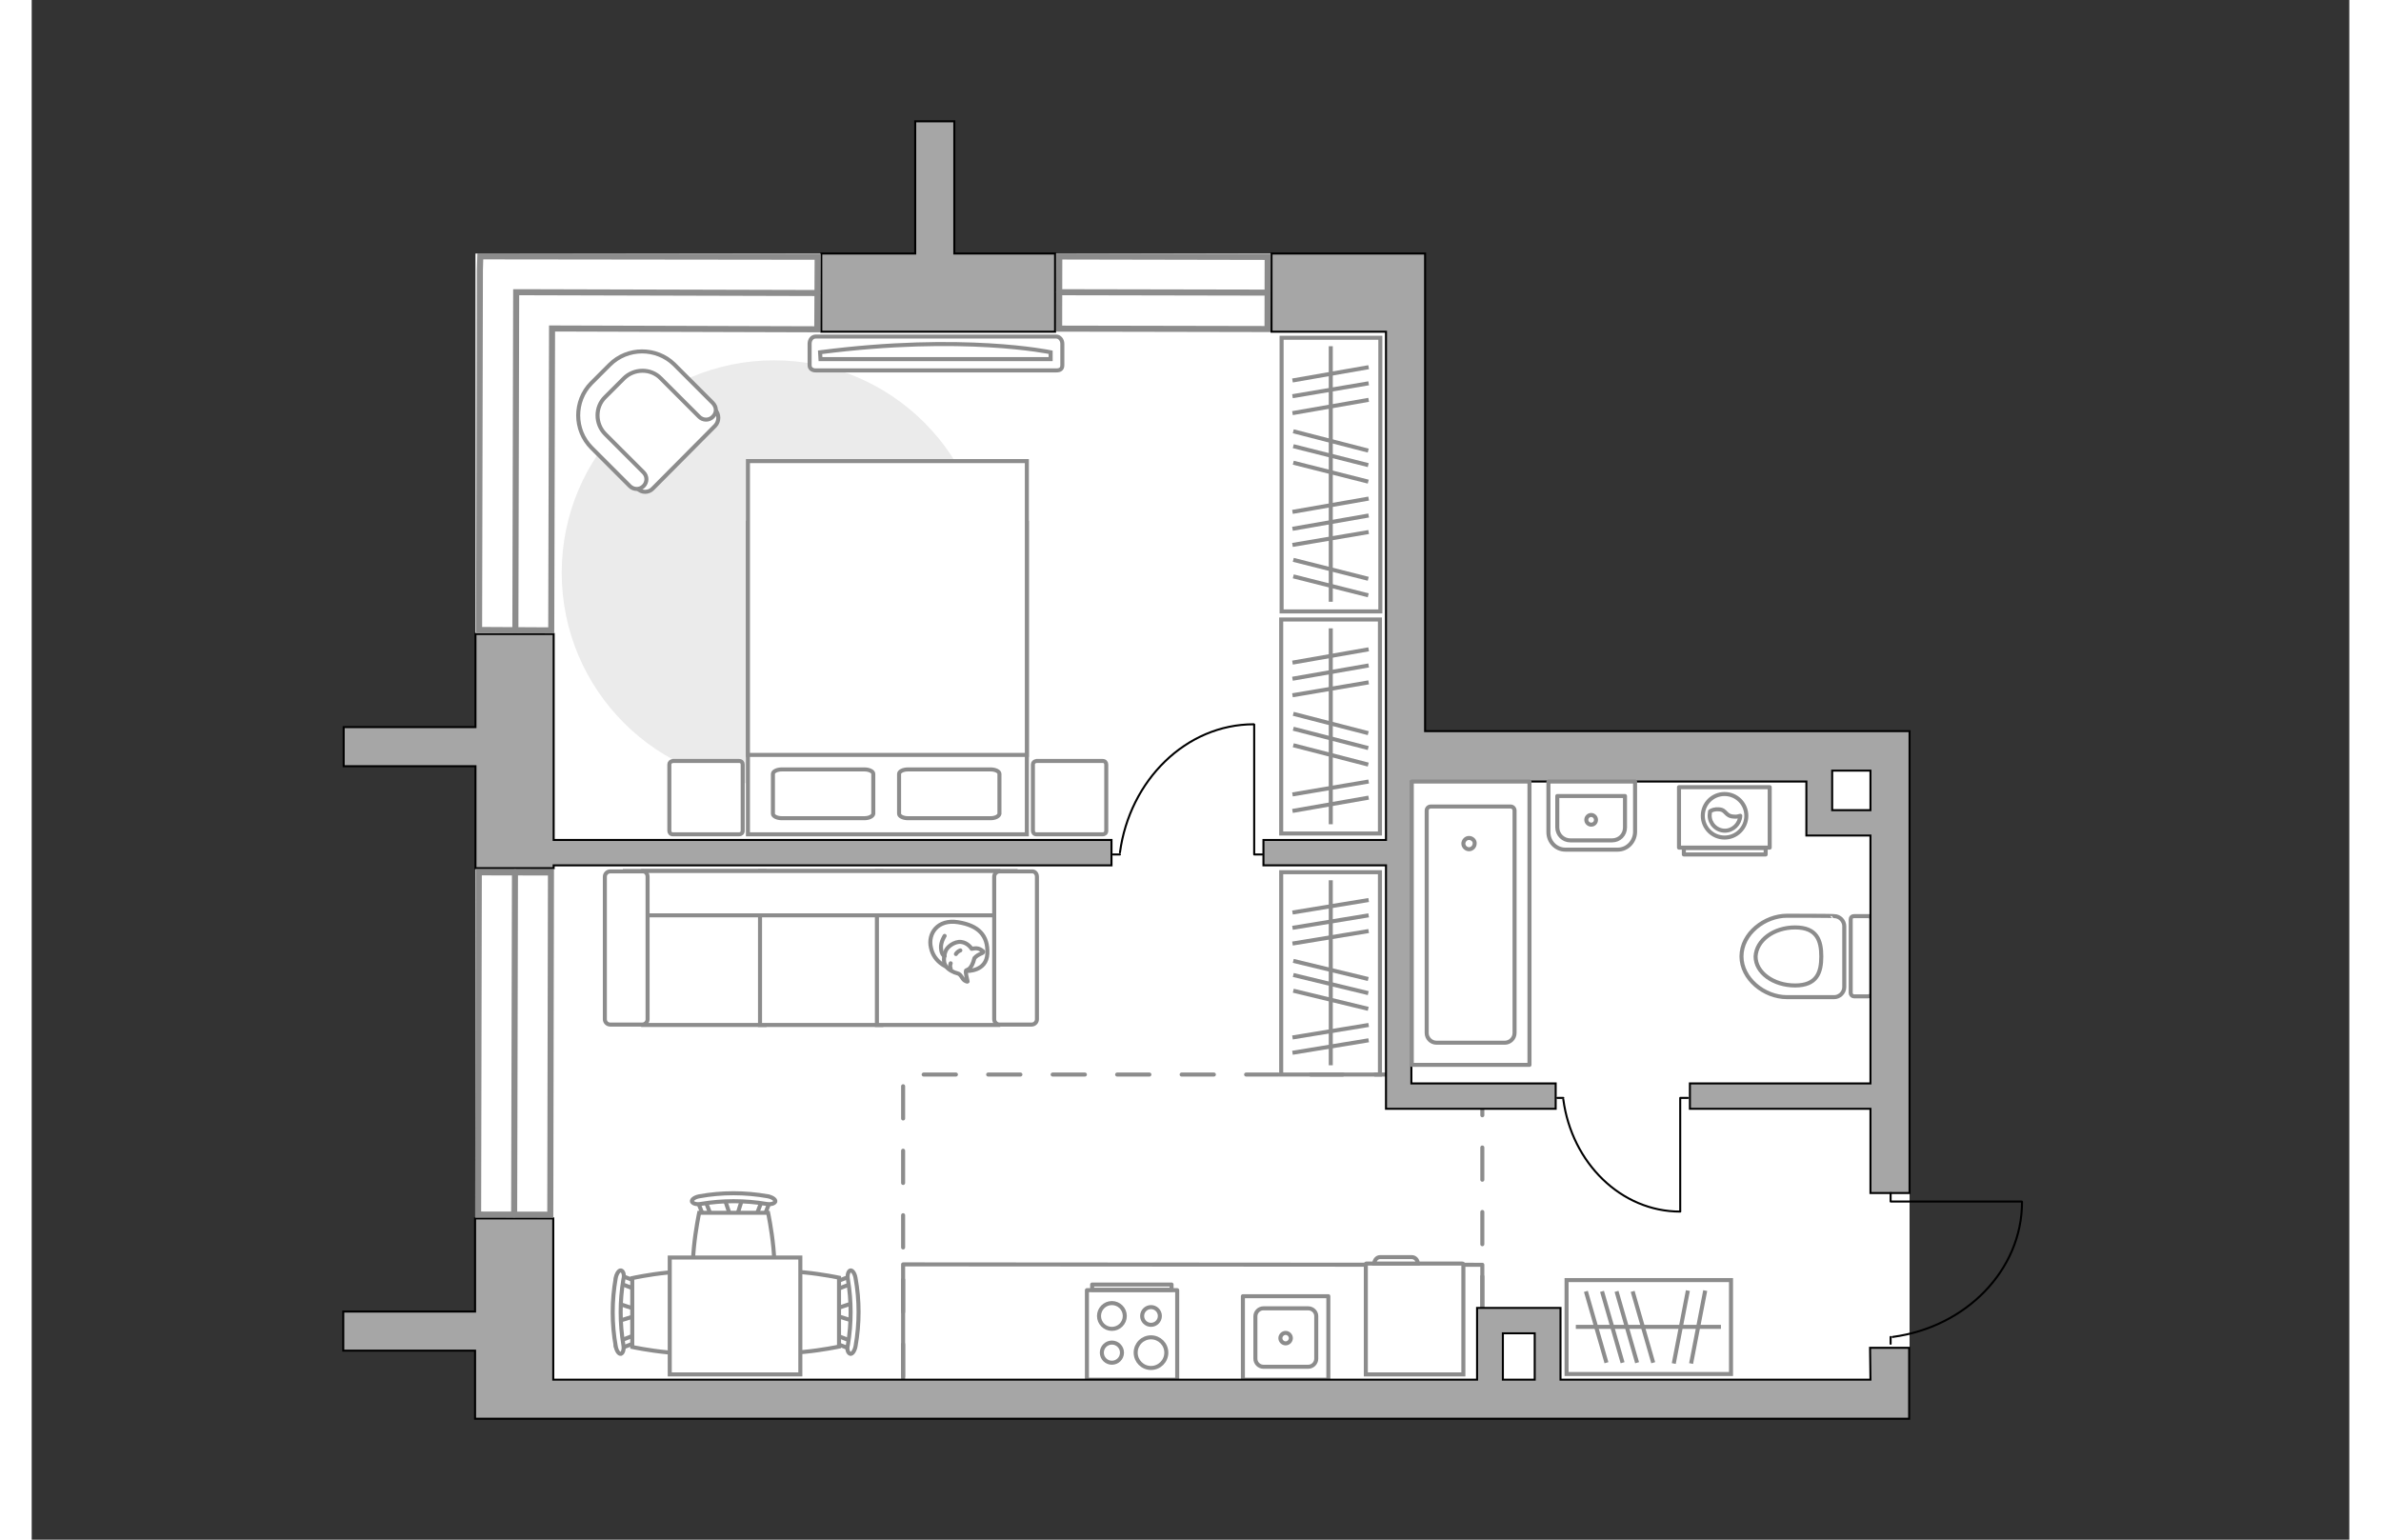 <?xml version="1.0" encoding="utf-8"?>
<!-- Generator: Adobe Illustrator 27.0.0, SVG Export Plug-In . SVG Version: 6.00 Build 0)  -->
<svg version="1.1" id="Слой_1" xmlns="http://www.w3.org/2000/svg" xmlns:xlink="http://www.w3.org/1999/xlink" x="0px" y="0px"
	 viewBox="0 0 575 382" style="enable-background:new 0 0 575 382;" xml:space="preserve" width="883" height="571">
<rect x="0" y="0" width="575" height="382" fill="#333333" stroke="none"/>
<style type="text/css">
	.st0{fill:#FFFFFF;}
	.st1{fill:none;stroke:#8C8C8C;stroke-linecap:round;stroke-linejoin:round;stroke-miterlimit:10;}
	.st2{fill:#FFFFFF;stroke:#8C8C8C;stroke-miterlimit:10;}
	.st3{fill:#FFFFFF;stroke:#8C8C8C;stroke-linecap:round;stroke-linejoin:round;stroke-miterlimit:10;}
	.st4{fill:#EBEBEB;}
	.st5{fill:none;stroke:#8C8C8C;stroke-miterlimit:10;}
	.st6{fill:none;stroke:#000000;stroke-width:0.5;stroke-linecap:round;stroke-linejoin:round;stroke-miterlimit:10;}
	.st7{fill:none;stroke:#8C8C8C;stroke-linecap:round;stroke-linejoin:round;stroke-miterlimit:10;stroke-dasharray:8;}
	.st8{fill:#A6A6A6;stroke:#000000;stroke-width:0.5;stroke-miterlimit:10;}
	.st9{fill:#FFFFFF;stroke:#8C8C8C;stroke-width:1.5;stroke-linecap:round;stroke-miterlimit:10;}
	.st10{fill:none;stroke:#8C8C8C;stroke-width:1.5;stroke-linecap:round;stroke-miterlimit:10;}
</style>
<g id="bg_1_">
	<polygon class="st0" points="345.7,181.4 345.7,62.9 110.1,62.9 110.1,181.4 110.1,181.4 110.1,352 465.9,352 465.9,181.4 	"/>
</g>
<g id="furniture_1_">
	<g>
		<g>
			<g>
				<path class="st1" d="M408.7,210.3h22.5v-15h-22.5V210.3z"/>
			</g>
			<rect x="409.9" y="210.4" class="st1" width="20.3" height="1.6"/>
		</g>
		<g>
			<circle class="st1" cx="420" cy="202.4" r="5.4"/>
			<path class="st1" d="M418.6,200.8c1.9,0.1,1.5,1.7,3.7,1.8c0.7,0.1,1.2-0.1,1.6-0.2c-0.1,2-1.8,3.7-3.8,3.7
				c-2.1,0-3.8-1.7-3.8-3.8c0-0.3,0.1-0.7,0.1-1C416.8,201,417.6,200.7,418.6,200.8z"/>
		</g>
	</g>
	<path id="Vector_148_00000061431646948939119300000015497633354253758118_" class="st1" d="M359.9,342v-28.2l-143.7-0.1v28.6"/>
	<g>
		<path id="Vector_8_00000178903575483436903680000012692299063929738415_" class="st2" d="M331.1,313.5H355c0.1,0,0.2,0.1,0.2,0.2
			V341H331v-27.3C331,313.6,331,313.5,331.1,313.5z"/>
		<path id="Vector_9_00000180346371527296201480000017456810096908612521_" class="st2" d="M343.9,313.5h-10.8
			c0-0.9,0.7-1.6,1.4-1.6h7.9C343.2,311.9,343.9,312.6,343.9,313.5z"/>
	</g>
	<g>
		<path id="Vector_54_00000145741462813205085260000003456000869982739381_" class="st2" d="M151.7,216.1h30.1v38.2h-30.1V216.1z"/>
		<path id="Vector_55_00000052791129996185611800000006656901952009246858_" class="st2" d="M180.7,216.1h30.1v38.2h-30.1V216.1z"/>
		<path id="Vector_56_00000033352900918652227720000001505843685300268443_" class="st2" d="M209.7,216.1h30.1v38.2h-30.1V216.1z"/>
		<path id="Vector_57_00000106131317535744264160000001581311895445196470_" class="st2" d="M150.1,227.1l-2.8-11h96.8v11H150.1z"/>
		<path id="Vector_58_00000008836839973304655760000007096992895924886201_" class="st2" d="M152.8,217.5v35.4
			c0,0.7-0.6,1.3-1.3,1.3h-8c-0.7,0-1.3-0.6-1.3-1.3v-35.4c0-0.7,0.6-1.3,1.3-1.3h8C152.2,216.1,152.8,216.7,152.8,217.5z"/>
		<path id="Vector_59_00000002383086899491051100000017330339542549035945_" class="st2" d="M249.4,217.5v35.4
			c0,0.7-0.6,1.3-1.3,1.3h-8c-0.7,0-1.3-0.6-1.3-1.3v-35.4c0-0.7,0.6-1.3,1.3-1.3h8C248.8,216.1,249.4,216.7,249.4,217.5z"/>
		<g>
			<path class="st3" d="M232,240.9c0,0,4.9,0.2,5.1-4.3s-2.2-7-7.3-7.8s-7.5,2.9-6.7,6.3C223.8,238.6,227.1,240.9,232,240.9z"/>
			<path class="st3" d="M233.9,237.7c0,0,0.5-0.6,1.4-1c0.9-0.3,0.8-0.6,0.8-0.6s-0.9-1-2.2-0.8c-0.7,0.1-0.7,0.1-0.7,0.1
				s-0.9-1.5-2.6-1.7c-1.7-0.2-3.6,1.3-3.9,2.4c-0.4,1.1-0.6,2.7,0.1,3.6c0.6,0.9,2,1.6,2.9,1.8s1.1,1.4,1.8,1.8s0.7,0.2,0.7,0.2
				s-0.6-2.3-0.4-2.7C232.1,240.5,233.1,240.8,233.9,237.7z"/>
			<path class="st3" d="M229.3,236.7c0,0,0.3-0.6,1.1-0.9"/>
			<path class="st3" d="M228,239c0,0-0.3,0.7,0,1.3"/>
			<path class="st1" d="M226.5,237.2c0,0-0.8-0.2-0.9-2c-0.1-1.5,0.9-3,0.9-3"/>
		</g>
	</g>
	<path id="Vector_51_00000052806395772452880260000008720656458802705286_" class="st4" d="M236.9,142.1c0-29.1-23.6-52.7-52.7-52.7
		s-52.7,23.6-52.7,52.7s23.6,52.7,52.7,52.7S236.9,171.2,236.9,142.1z"/>
	<g>
		<g>
			<g>
				<path id="Vector_98_00000003795451263485869840000009484065766638740652_" class="st2" d="M177.7,129.7h69.2V207h-69.2V129.7z"
					/>
				<path id="Vector_99_00000157298650829039078680000014846719600108336030_" class="st2" d="M246.9,114.4h-69.2v72.9h61h8.2v-9.9
					V114.4z"/>
				<path id="Vector_100_00000102545748343092035770000016375491406478649257_" class="st1" d="M206.6,203h-20.5
					c-1.2,0-2.2-0.5-2.2-1.1V192c0-0.6,1-1.1,2.2-1.1h20.5c1.2,0,2.2,0.5,2.2,1.1v9.9C208.7,202.5,207.8,203,206.6,203z"/>
				<path id="Vector_101_00000083056527431905730500000002983394294074579593_" class="st1" d="M237.9,203h-20.5
					c-1.2,0-2.2-0.5-2.2-1.1V192c0-0.6,1-1.1,2.2-1.1h20.5c1.2,0,2.2,0.5,2.2,1.1v9.9C240,202.5,239.1,203,237.9,203z"/>
			</g>
		</g>
		<path id="Vector_5_00000144330849115175450320000015358831207715554178_" class="st3" d="M248.4,189.7v16.4c0,0.5,0.3,0.9,0.9,0.9
			h16.4c0.5,0,0.9-0.3,0.9-0.9v-16.4c0-0.5-0.3-0.9-0.9-0.9h-16.4C248.7,188.9,248.4,189.2,248.4,189.7z"/>
		<path id="Vector_5_00000126320603427797872370000010326481717957986989_" class="st3" d="M158.2,189.7v16.4c0,0.5,0.3,0.9,0.9,0.9
			h16.4c0.5,0,0.9-0.3,0.9-0.9v-16.4c0-0.5-0.3-0.9-0.9-0.9h-16.4C158.5,188.9,158.2,189.2,158.2,189.7z"/>
	</g>
	<g>
		<rect x="310" y="153.7" class="st2" width="24.5" height="53.1"/>
		<line class="st5" x1="312.8" y1="201.2" x2="331.7" y2="197.9"/>
		<line class="st5" x1="312.8" y1="197.1" x2="331.7" y2="193.9"/>
		<line class="st5" x1="312.8" y1="172.5" x2="331.7" y2="169.3"/>
		<line class="st5" x1="312.8" y1="168.4" x2="331.7" y2="165.1"/>
		<line class="st5" x1="312.8" y1="164.4" x2="331.7" y2="161.1"/>
		<line class="st5" x1="313" y1="184.9" x2="331.6" y2="189.7"/>
		<line class="st5" x1="313" y1="180.8" x2="331.6" y2="185.6"/>
		<line class="st5" x1="313" y1="177.1" x2="331.6" y2="181.9"/>
		<line class="st5" x1="322.3" y1="204.5" x2="322.3" y2="155.9"/>
	</g>
	<g>
		<rect x="310.1" y="83.8" class="st2" width="24.5" height="67.9"/>
		<line class="st5" x1="312.8" y1="135.2" x2="331.7" y2="132"/>
		<line class="st5" x1="312.8" y1="131.2" x2="331.7" y2="127.9"/>
		<line class="st5" x1="312.8" y1="127" x2="331.7" y2="123.7"/>
		<line class="st5" x1="312.8" y1="102.5" x2="331.7" y2="99.2"/>
		<line class="st5" x1="312.8" y1="98.3" x2="331.7" y2="95.1"/>
		<line class="st5" x1="312.8" y1="94.4" x2="331.7" y2="91.1"/>
		<line class="st5" x1="313" y1="143" x2="331.6" y2="147.7"/>
		<line class="st5" x1="313" y1="138.9" x2="331.6" y2="143.6"/>
		<line class="st5" x1="313" y1="114.8" x2="331.6" y2="119.5"/>
		<line class="st5" x1="313" y1="110.7" x2="331.6" y2="115.4"/>
		<line class="st5" x1="313" y1="107" x2="331.6" y2="111.8"/>
		<line class="st5" x1="322.3" y1="149.3" x2="322.3" y2="85.9"/>
	</g>
	<g>
		<path id="Vector_90_00000146461627240629479960000009106437096877191810_" class="st2" d="M254.2,83.5c0.8,0,1.5,0.8,1.5,1.8v5.3
			c0,1-0.6,1.3-1.5,1.3h-59.7c-0.8,0-1.5-0.4-1.5-1.3v-5.3c0-1,0.6-1.8,1.5-1.8H254.2z"/>
		<path id="Vector_91_00000013193870211715649600000016912704676457902775_" class="st2" d="M195.7,89.1h57.1v-1.7
			c0,0-21.6-4.6-57.2,0L195.7,89.1z"/>
	</g>
	<g>
		<g id="Group_6_00000086678252093958684530000010846382812168014733_">
			<g id="Group_7_00000174593893096707986560000018060565503742820231_">
				<path id="Vector_15_00000012474172038962345930000010539384010108099995_" class="st2" d="M171.9,297.4l1.6,4.8h1.3l1.5-4.8
					H171.9z"/>
			</g>
			<g id="Group_8_00000069364225105031484230000016359736314146271109_">
				<path id="Vector_16_00000067208250824930870640000005326348978022249122_" class="st2" d="M167.7,302c0.5-0.1,0.8-0.4,0.7-0.8
					l-1.5-3.9c-0.1-0.3-0.6-0.5-1.1-0.4s-0.8,0.4-0.7,0.8l1.5,3.9c0,0.3,0.4,0.5,0.8,0.5C167.4,302.1,167.5,302.1,167.7,302z"/>
			</g>
			<g id="Group_9_00000155829987551214240630000004082159058041515933_">
				<path id="Vector_17_00000005244179919196628590000008912387035390945449_" class="st2" d="M181.8,301.6l1.5-3.9
					c0.2-0.4-0.2-0.8-0.7-0.8c-0.5-0.2-1,0-1.2,0.4l-1.5,3.9c-0.2,0.4,0.2,0.8,0.7,0.8c0.1,0,0.2,0,0.3,0
					C181.3,302.1,181.7,301.8,181.8,301.6z"/>
			</g>
			<path id="Vector_18_00000054961570689667911640000015020638045132606119_" class="st2" d="M182.7,300.9h-17.1c0,0-3.5,16.4,0,20
				c3,3,14.1,3,17.1,0C186.2,317.3,182.7,300.9,182.7,300.9z"/>
			<path id="Vector_19_00000147207472605066222790000017484493958508154777_" class="st2" d="M184.5,298.1c0.1-0.5-0.8-1.1-1.9-1.3
				c-5.6-1-11.4-1-16.9,0c-1.2,0.2-2,0.8-1.9,1.3c0.2,0.5,1.1,0.8,2.2,0.6c5.4-0.9,10.9-0.9,16.3,0
				C183.4,298.9,184.3,298.6,184.5,298.1z"/>
		</g>
		<g id="Group_6_00000173153537479779171540000018195672767821225111_">
			<g id="Group_7_00000125599268669283023490000015337342506528576408_">
				<path id="Vector_15_00000065048592163692028460000004925189633455931524_" class="st2" d="M203.7,323.3l-4.8,1.6v1.3l4.8,1.5
					V323.3z"/>
			</g>
			<g id="Group_8_00000065070407546320017650000013335866426373200042_">
				<path id="Vector_16_00000082357208813336597620000004812101657740402579_" class="st2" d="M199.2,319.1c0.1,0.5,0.4,0.8,0.8,0.7
					l3.9-1.5c0.3-0.1,0.5-0.6,0.4-1.1s-0.4-0.8-0.8-0.7l-3.9,1.5c-0.3,0-0.5,0.4-0.5,0.8C199.1,318.8,199.1,318.9,199.2,319.1z"/>
			</g>
			<g id="Group_9_00000163757702008554701370000001173371544875102342_">
				<path id="Vector_17_00000006690310310238189430000009017928457299760569_" class="st2" d="M199.5,333.3l3.9,1.5
					c0.4,0.2,0.8-0.2,0.8-0.7c0.2-0.5,0-1-0.4-1.2l-3.9-1.5c-0.4-0.2-0.8,0.2-0.8,0.7c0,0.1,0,0.2,0,0.3
					C199.1,332.7,199.3,333.1,199.5,333.3z"/>
			</g>
			<path id="Vector_18_00000176735546030432584780000011477906095897688192_" class="st2" d="M200.3,334.1V317c0,0-16.4-3.5-20,0
				c-3,3-3,14.1,0,17.1C183.8,337.6,200.3,334.1,200.3,334.1z"/>
			<path id="Vector_19_00000082344925120304448280000005747840477221263039_" class="st2" d="M203.1,335.9c0.5,0.1,1.1-0.8,1.3-1.9
				c1-5.6,1-11.4,0-16.9c-0.2-1.2-0.8-2-1.3-1.9c-0.5,0.2-0.8,1.1-0.6,2.2c0.9,5.4,0.9,10.9,0,16.3
				C202.2,334.8,202.5,335.7,203.1,335.9z"/>
		</g>
		<g id="Group_14_00000038398799316882277690000011685548330225944455_">
			<g id="Group_15_00000082346533952373474540000016859525442638114970_">
				<path id="Vector_25_00000138547197784841861050000013155700278651329178_" class="st2" d="M145.5,327.8l4.8-1.5V325l-4.8-1.6
					V327.8z"/>
			</g>
			<g id="Group_16_00000001637838737706308370000000980994200144483456_">
				<path id="Vector_26_00000178205224789914069750000003045197641344579491_" class="st2" d="M150,332.1c-0.1-0.5-0.4-0.8-0.8-0.7
					l-3.9,1.5c-0.3,0.1-0.5,0.6-0.4,1.1s0.4,0.8,0.8,0.7l3.9-1.5c0.3,0,0.5-0.4,0.5-0.8C150.1,332.2,150.1,332.2,150,332.1z"/>
			</g>
			<g id="Group_17_00000150785413521048176750000001525072994404210817_">
				<path id="Vector_27_00000101064974956885082180000011350490503980538007_" class="st2" d="M149.7,317.8l-3.9-1.5
					c-0.4-0.2-0.8,0.2-0.8,0.7c-0.2,0.5,0,1,0.4,1.2l3.9,1.5c0.4,0.2,0.8-0.2,0.8-0.7c0-0.1,0-0.2,0-0.3
					C150.1,318.3,150,318,149.7,317.8z"/>
			</g>
			<path id="Vector_28_00000068662746008355231290000002413871083141742750_" class="st2" d="M149,317.1v17.1c0,0,16.4,3.5,20,0
				c3-3,3-14.1,0-17.1C165.4,313.5,149,317.1,149,317.1z"/>
			<path id="Vector_29_00000140707524953489204710000006771200159500738489_" class="st2" d="M146.2,315.2c-0.5-0.1-1.1,0.8-1.3,1.9
				c-1,5.6-1,11.4,0,16.9c0.2,1.2,0.8,2,1.3,1.9c0.5-0.2,0.8-1.1,0.6-2.2c-0.9-5.4-0.9-10.9,0-16.3
				C147.1,316.4,146.8,315.3,146.2,315.2z"/>
		</g>
		<path id="Vector_35_00000023973719262572278580000009660509674136426679_" class="st2" d="M190.7,312h-32.4v5.6V341h32.4
			L190.7,312L190.7,312z"/>
	</g>
	<g>
		<rect x="310" y="216.4" class="st2" width="24.5" height="50.2"/>
		<line class="st5" x1="312.8" y1="261.2" x2="331.7" y2="258.1"/>
		<line class="st5" x1="312.8" y1="257.4" x2="331.7" y2="254.3"/>
		<line class="st5" x1="312.8" y1="234.1" x2="331.7" y2="231"/>
		<line class="st5" x1="312.8" y1="230.2" x2="331.7" y2="227.1"/>
		<line class="st5" x1="312.8" y1="226.4" x2="331.7" y2="223.3"/>
		<line class="st5" x1="313" y1="245.8" x2="331.6" y2="250.3"/>
		<line class="st5" x1="313" y1="241.9" x2="331.6" y2="246.4"/>
		<line class="st5" x1="313" y1="238.4" x2="331.6" y2="242.9"/>
		<line class="st5" x1="322.3" y1="264.3" x2="322.3" y2="218.4"/>
	</g>
	<g>
		<path id="Vector_37_00000046334684507234853000000010437618633643690116_" class="st2" d="M169.6,105.6l-15.5,15.6
			c-1,1.1-2.8,1.1-3.8,0l-10.8-10.7c-3.9-3.9-3.9-10.3-0.1-14.2l5.2-5.2c3.9-3.9,10.3-3.9,14.2-0.1l10.8,10.7
			C170.6,102.8,170.6,104.5,169.6,105.6z"/>
		<path id="Vector_38_00000144302026463992410900000005721553497200606136_" class="st2" d="M169,103.4c-1,1-2.5,0.9-3.4,0l-9.5-9.5
			c-2.5-2.6-6.7-2.5-9.2,0l-4.6,4.6c-2.6,2.5-2.5,6.7,0,9.2l9.5,9.5c1,1,0.9,2.5,0,3.4c-1,1-2.5,0.9-3.4,0l-9.5-9.5
			c-4.4-4.4-4.4-11.6-0.1-16l4.6-4.6c4.4-4.4,11.6-4.4,16-0.1l9.5,9.5C170,101,170,102.4,169,103.4z"/>
	</g>
	<g>
		<rect x="380.8" y="317.6" class="st2" width="40.8" height="23.3"/>
		<line class="st5" x1="415.2" y1="320.2" x2="411.7" y2="338.3"/>
		<line class="st5" x1="410.9" y1="320.2" x2="407.4" y2="338.3"/>
		<line class="st5" x1="389.6" y1="320.4" x2="394.7" y2="338.1"/>
		<line class="st5" x1="385.6" y1="320.4" x2="390.7" y2="338.1"/>
		<line class="st5" x1="397.2" y1="320.4" x2="402.3" y2="338.1"/>
		<line class="st5" x1="393.2" y1="320.4" x2="398.3" y2="338.1"/>
		<line class="st5" x1="419.1" y1="329.2" x2="383.1" y2="329.2"/>
	</g>
	<g>
		<polyline class="st6" points="305.3,212 303.3,212 303.3,179.8 		"/>
		<line class="st6" x1="270" y1="212" x2="268.3" y2="212"/>
		<path class="st6" d="M303.2,179.7c-16.8,0-30.8,13.9-33.2,31.8"/>
	</g>
	<g>
		<polyline class="st6" points="409,300.5 409,272.4 410.9,272.4 		"/>
		<line class="st6" x1="378.5" y1="272.4" x2="380" y2="272.4"/>
		<path class="st6" d="M380,272.8c2.1,15.7,14.3,27.8,29,27.8"/>
	</g>
</g>
<g id="plan">
	<g>
		<rect x="300.5" y="321.6" class="st1" width="21.2" height="20.7"/>
		<path class="st1" d="M311.7,324.6h5c1.1,0,2,0.9,2,1.9v10.6c0,1.1-0.9,2-2,2h-11.1c-1.1,0-2-0.9-2-2v-10.5c0-1.1,0.9-2,2-2h0.8h8"
			/>
		<path class="st1" d="M311.1,330.7c0.7,0,1.3,0.6,1.3,1.3s-0.6,1.3-1.3,1.3c-0.7,0-1.3-0.6-1.3-1.3S310.4,330.7,311.1,330.7z"/>
	</g>
	<g>
		<g>
			<path class="st1" d="M284.2,320.1h-22.4v22.2h22.4V320.1z"/>
			<circle class="st1" cx="277.7" cy="335.6" r="3.8"/>
			<circle class="st1" cx="277.7" cy="326.5" r="2.2"/>
			<circle class="st1" cx="268" cy="326.5" r="3.2"/>
			<circle class="st1" cx="268" cy="335.6" r="2.5"/>
		</g>
		<rect x="263.1" y="318.7" class="st1" width="19.7" height="1.3"/>
	</g>
	<polyline class="st7" points="216.2,341.5 216.2,266.6 337.2,266.6 	"/>
	<line class="st7" x1="359.9" y1="324.7" x2="359.9" y2="275.2"/>
	<g>
		<g>
			<path class="st1" d="M435.5,227.2c-5.5,0-11.3,4.4-11.3,10.1c0,5.5,5.6,10.1,11.3,10.1c0.1,0,11.7,0,11.7,0
				c1.3,0,2.5-1.1,2.5-2.5v-15.1c0-1.3-1.1-2.5-2.5-2.5C447.2,227.2,435.6,227.2,435.5,227.2z"/>
			<path class="st1" d="M437.5,230.1c5.4,0,6.5,3.2,6.5,7.2s-1.1,7.2-6.5,7.2s-9.8-3.2-9.8-7.2C427.9,233.3,432.2,230.1,437.5,230.1
				z"/>
			<path class="st1" d="M456.4,228.1v18.3c0,0.5-0.3,0.8-0.8,0.8h-3.5c-0.4,0-0.8-0.4-0.8-0.8v-18.3c0-0.5,0.3-0.8,0.8-0.8h3.5
				C456.1,227.2,456.4,227.7,456.4,228.1z"/>
		</g>
	</g>
	<g>
		<path class="st8" d="M456.2,342.3h-76.9v-17.8h-1.9l0,0h-18.8v1.5l0,0v2.6v2.2l0,0v11.5H129.4v-40H110v23.1H77.3v9.7H110V352h19.4
			l0,0h332.5l0,0h3.9v-17.6h-9.7L456.2,342.3z M365,330.8h7.9v11.5H365V330.8z"/>
		<path class="st8" d="M456.2,181.4L456.2,181.4H345.7V62.9l0,0l0,0h-6.5H336l0,0h-28.4v19.4H336v103.3l0,0v22.8h-30.4v6.3H336V270
			l0,0v5.1h42.1v-6.3h-35.8v-74.9h98v11.5l0,0v1.9h15.9v61.5h-44.8v6.3h44.8V296h9.7V181.4H456.2z M446.7,201v-9.8h9.5v9.8H446.7z"
			/>
		<polygon class="st8" points="77.4,190.1 110.1,190.1 110.1,215.4 129.5,215.4 129.5,214.7 267.9,214.7 267.9,208.4 129.5,208.4 
			129.5,157.3 110.1,157.3 110.1,180.4 77.4,180.4 		"/>
		<polygon class="st8" points="253.9,62.9 228.9,62.9 228.9,30.1 219.2,30.1 219.2,62.9 195.9,62.9 195.9,82.3 253.9,82.3 		"/>
	</g>
	<g>
		<g>
			<g>
				<path class="st1" d="M393.5,210.8h-13c-2.3,0-4.2-1.9-4.2-4.3v-12.6h21.5v12.6C397.7,208.9,395.8,210.8,393.5,210.8z"/>
				<path class="st1" d="M387.4,197.5h7.9v7.8c0,1.8-1.4,3.2-3.2,3.2h-10.4c-1.7,0-3.2-1.4-3.2-3.2v-7.8h10.9"/>
			</g>
			<path class="st1" d="M386.9,202.2c0.6,0,1.2,0.5,1.2,1.2s-0.5,1.2-1.2,1.2c-0.6,0-1.2-0.5-1.2-1.2S386.3,202.2,386.9,202.2z"/>
		</g>
	</g>
	<g>
		<g>
			<g>
				<g>
					<rect x="342.4" y="193.9" class="st1" width="29.2" height="70.3"/>
				</g>
			</g>
			<path class="st1" d="M356.6,207.9c-0.8,0-1.4,0.7-1.4,1.4c0,0.8,0.7,1.4,1.4,1.4c0.8,0,1.4-0.7,1.4-1.4
				C358.1,208.6,357.4,207.9,356.6,207.9z"/>
			<path class="st1" d="M346.1,256.3v-55.2c0-0.6,0.5-1,1-1h19.8c0.6,0,1,0.5,1,1v55.2c0,1.3-1.1,2.4-2.4,2.4h-17
				C347.2,258.7,346.1,257.6,346.1,256.3z"/>
		</g>
	</g>
	<g>
		<polyline class="st6" points="493.7,298.1 461.2,298.1 461.2,296 		"/>
		<line class="st6" x1="461.2" y1="333.4" x2="461.2" y2="331.7"/>
		<path class="st6" d="M461.7,331.7c18.1-2.4,32.1-16.5,32.1-33.5"/>
	</g>
</g>
<g id="windows_1_">
	<g>
		
			<rect x="77.3" y="249.9" transform="matrix(2.005300e-03 -1 1 2.005300e-03 -139.294 378.133)" class="st9" width="84.9" height="17.9"/>
		<line class="st10" x1="119.7" y1="301.3" x2="119.9" y2="216.4"/>
	</g>
	<g>
		<polygon class="st9" points="195,63.7 111.3,63.6 111.2,67 111.2,67 111,156.3 128.9,156.4 129.1,81.5 194.9,81.7 		"/>
		<polyline class="st10" points="194.9,72.7 121.8,72.5 120.2,72.5 120,156.3 		"/>
	</g>
	<g>
		
			<rect x="271.8" y="46.8" transform="matrix(1.948220e-03 -1 1 1.948220e-03 207.581 353.244)" class="st9" width="17.9" height="51.7"/>
		<line class="st10" x1="306.6" y1="72.6" x2="254.9" y2="72.5"/>
	</g>
</g>
<g id="points">
	<path id="r1_00000055686220831101274220000015993300736273256320_" class="st1" d="M215.2,149.3"/>
	<path id="k1" class="st1" d="M252.8,287.3"/>
	<path id="s1" class="st1" d="M399.3,240.3"/>
	<path id="h1" class="st1" d="M414.5,298.1"/>
</g>
</svg>
